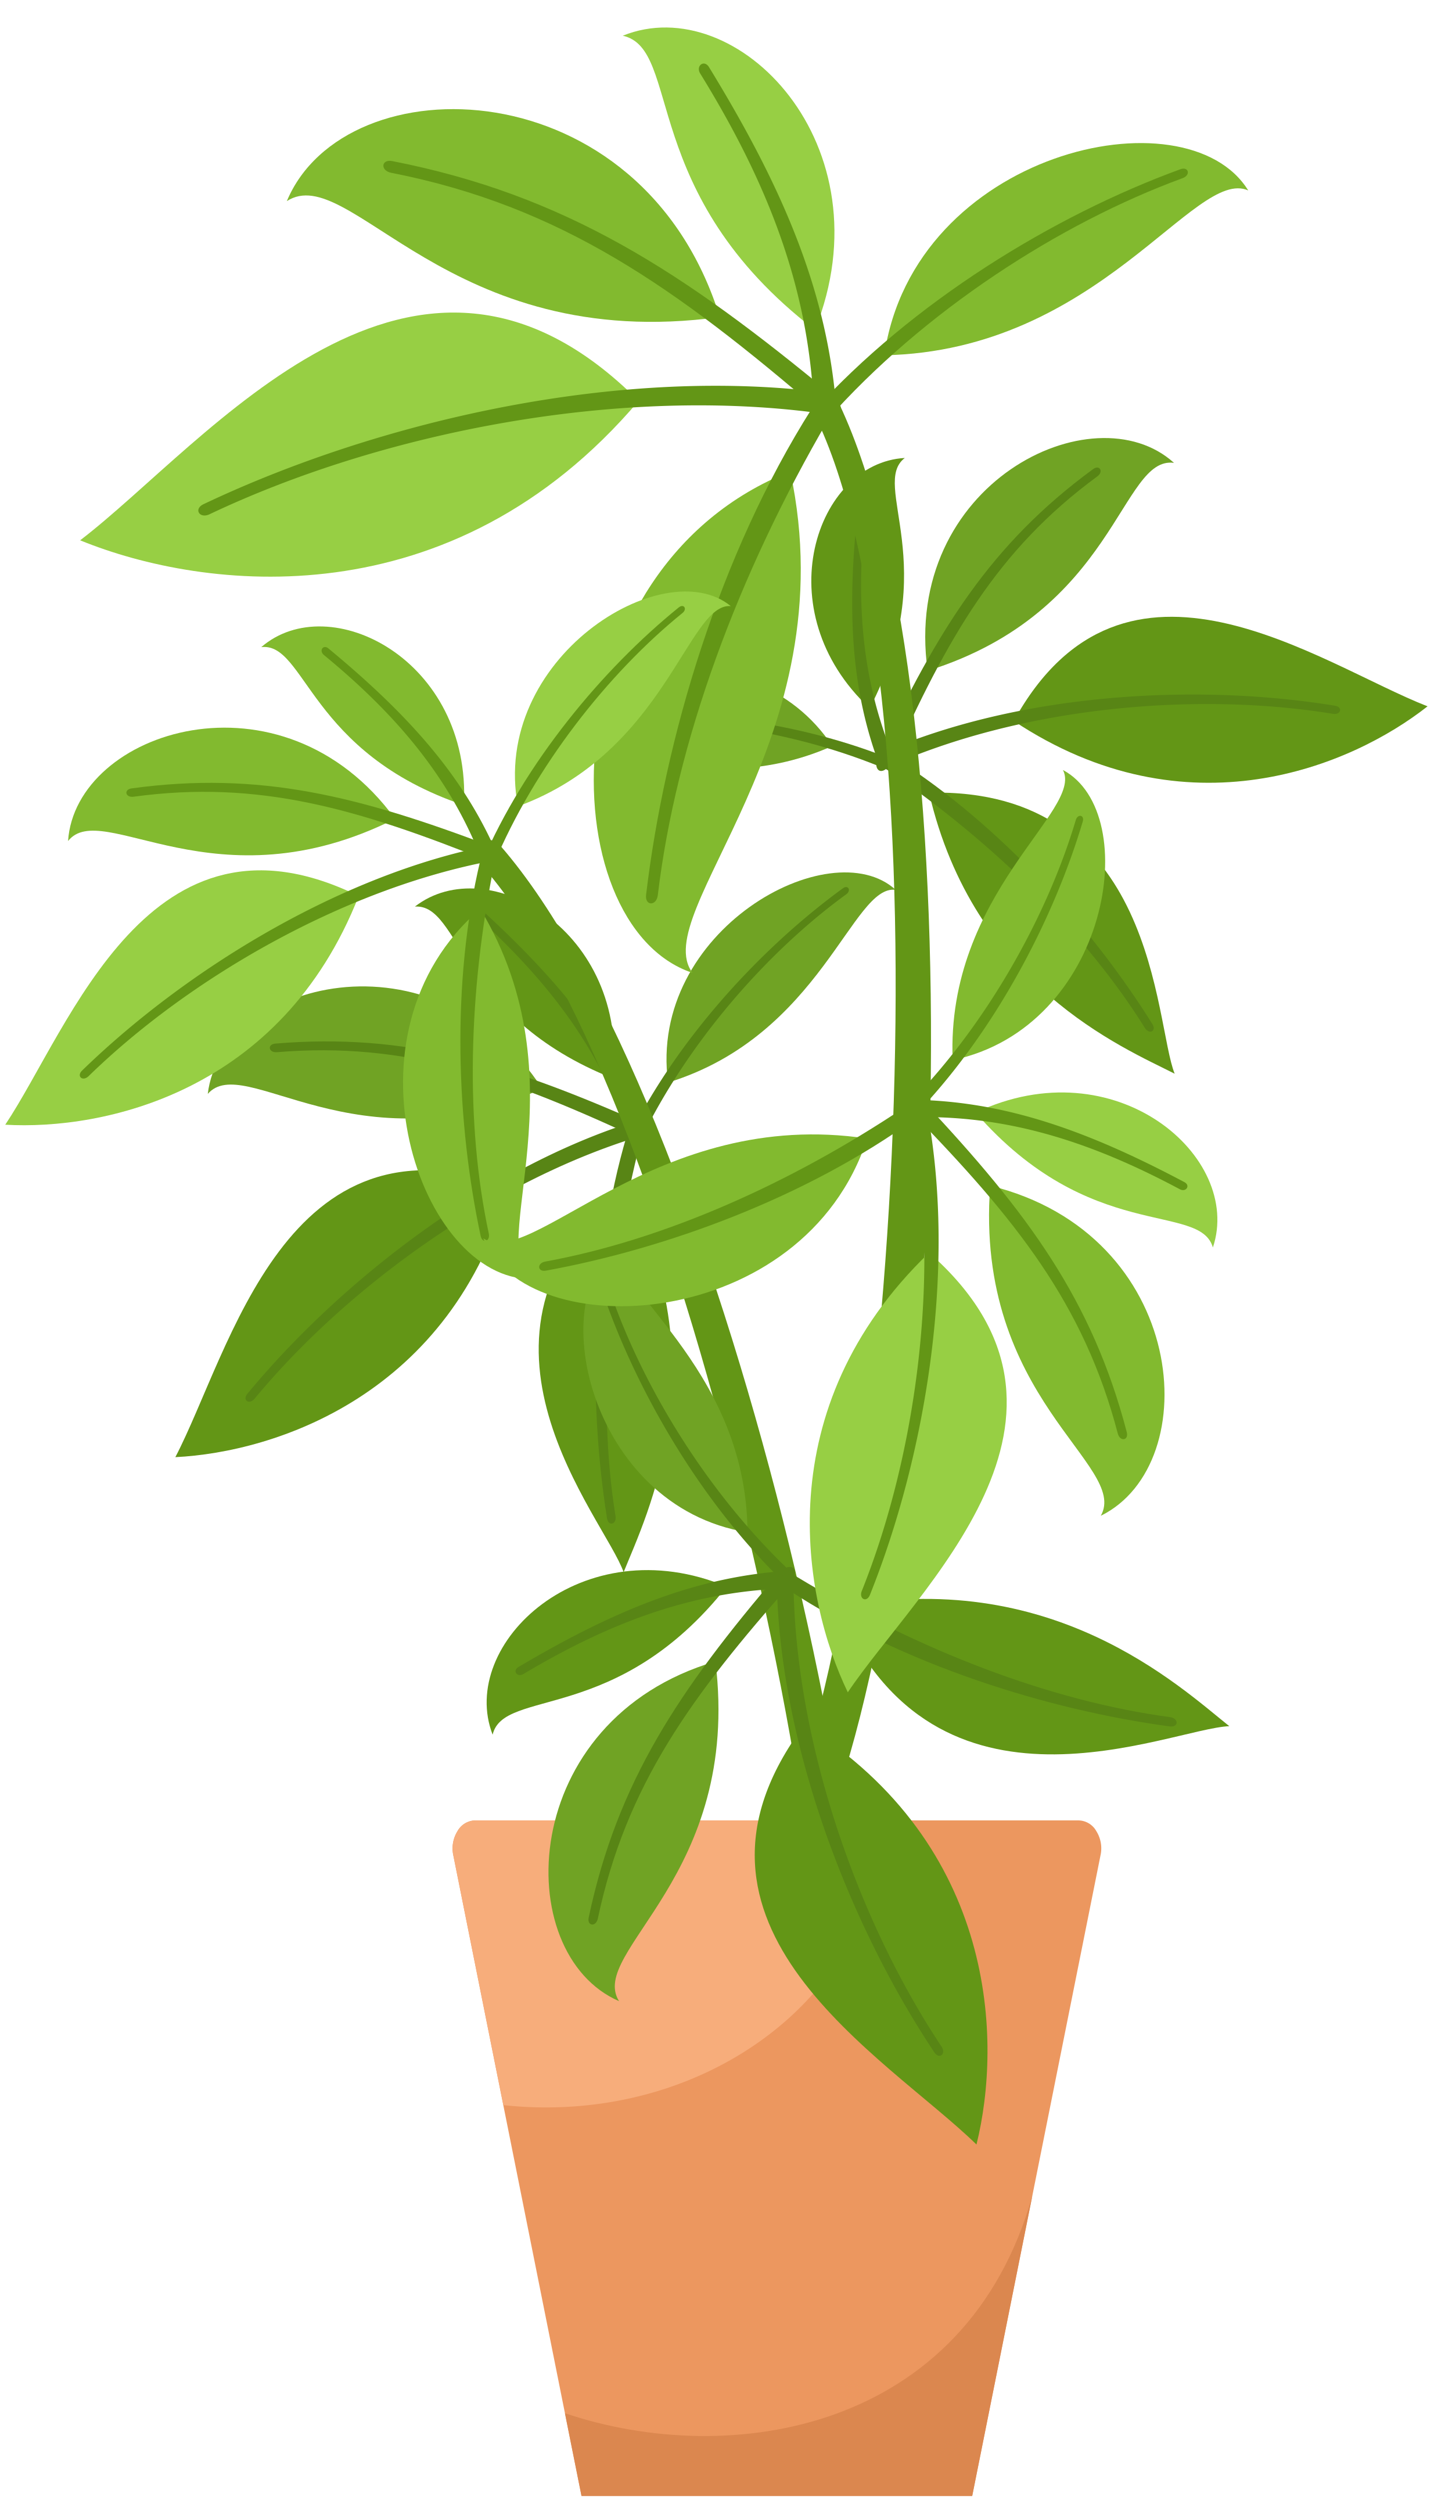 <svg id="Layer_1" data-name="Layer 1" xmlns="http://www.w3.org/2000/svg" viewBox="0 0 359.06 618.12"><title>plantdifferent</title><path d="M154.37,293c-45.12,37.52-4.75,82.45-.16,95.75C159.8,374.85,178.21,337.86,154.37,293Z" style="fill:#639616;fill-rule:evenodd"/><path d="M155,280.74c-9.07,30.69-9.45,66.08-4.89,94.7.33,2.06,2.43,1.51,2.1-.55-4.49-28-2-60.89,6.27-93.08C160,275.93,156.45,273.8,155,280.74Z" style="fill:#588515;fill-rule:evenodd"/><path d="M165.2,267.67c-5-37.57,40.16-62.39,56.29-47.64C210.75,218.52,203.17,256,165.2,267.67Z" style="fill:#70a324;fill-rule:evenodd"/><path d="M155.4,281.33c12.07-24.51,32.87-47,53-61.66,1.32-1,2.18.5.86,1.46-19.54,14.2-39.3,36.72-50.91,60.9A28.85,28.85,0,0,0,155.4,281.33Z" style="fill:#588515;fill-rule:evenodd"/><path d="M151.61,266.67c3.79-36.52-31-56.49-49-42.51C113.91,223.48,113.18,251.41,151.61,266.67Z" style="fill:#639616;fill-rule:evenodd"/><path d="M159.7,280.45c-7.6-21.22-21.35-37.76-40.17-55.08-1.25-1.15-2.47.46-1.21,1.61,18.4,16.83,30.64,33.58,37.41,54.72A32.08,32.08,0,0,1,159.7,280.45Z" style="fill:#588515;fill-rule:evenodd"/><path d="M134.09,269.19c-26.5-40.57-79.42-26.45-82.71,1.29C60.51,260.05,87.59,289.58,134.09,269.19Z" style="fill:#70a324;fill-rule:evenodd"/><path d="M158.1,277.45c-32.9-14.49-57.59-22.12-90-19.41-2.08.18-1.7,2.3.38,2.13,31.85-2.66,56.3,6,88.34,20.81C161.54,282,161,278.62,158.1,277.45Z" style="fill:#588515;fill-rule:evenodd"/><path d="M125.87,293.4C70.54,273.17,57.08,334,43.36,360.3,68.06,359.09,111.75,344.89,125.87,293.4Z" style="fill:#639616;fill-rule:evenodd"/><path d="M157.63,277.06c-37.11,11.46-73.38,39.67-96.45,67.56-1.33,1.61.46,2.82,1.79,1.21,22.49-27.19,58.87-53.87,95.45-64.91A30.33,30.33,0,0,1,157.63,277.06Z" style="fill:#588515;fill-rule:evenodd"/><path d="M214.39,555.82c-.79,5.51-10.89,4.26-10.1-1.25,10.76-74.32-34.62-282.34-84.63-340-3.64-4.19.55-9.51,4.19-5.32C177.45,271.05,226,475.91,214.39,555.82Z" style="fill:#639616;fill-rule:evenodd"/><path d="M229.74,196c56.54-1.3,55.66,56.91,60.74,69.49C277.6,258.94,240.8,243.71,229.74,196Z" style="fill:#639616;fill-rule:evenodd"/><path d="M221.48,187.53c26,16.56,48.71,42,63.51,65.72,1.06,1.71-.8,2.64-1.87.93-14.48-23.2-37.1-45.51-63.48-63.67C214.81,187.19,216.06,183.38,221.48,187.53Z" style="fill:#588515;fill-rule:evenodd"/><path d="M205.82,184.47c-20.13-30.49-68.69-19.91-71.07,1C141.6,177.59,170.83,200,205.82,184.47Z" style="fill:#70a324;fill-rule:evenodd"/><path d="M221.59,188.19c-24.29-10.17-53.67-13.38-77.54-11.27-1.56.14-1.26,1.74.31,1.6,23.19-2.05,51.8,1.8,75.55,12C220.43,189.73,221,189,221.59,188.19Z" style="fill:#588515;fill-rule:evenodd"/><path d="M215.06,175.14c-25.88-24.14-13.22-60.69,8.68-61.9C215.11,119.88,233.33,139.72,215.06,175.14Z" style="fill:#639616;fill-rule:evenodd"/><path d="M217.9,190.28c-7.91-20.24-8.38-41-5.67-65.46.18-1.63,2.08-1.23,1.89.39-2.71,23.88-1,43.82,7.46,63.46A30.63,30.63,0,0,0,217.9,190.28Z" style="fill:#588515;fill-rule:evenodd"/><path d="M229.39,165.87c-6.43-46.26,41-69.5,60.92-51.42C277.07,112.65,276.09,151.25,229.39,165.87Z" style="fill:#70a324;fill-rule:evenodd"/><path d="M217.17,187.08C231.9,155.72,245,134.54,270.3,116c1.62-1.19,2.68.6,1.06,1.79-24.83,18.23-37.11,40-51,71.05C217.54,192.55,215.79,189.78,217.17,187.08Z" style="fill:#588515;fill-rule:evenodd"/><path d="M250.69,178.27c27.4-49.73,75.71-14,102.32-3.62C334.29,189.4,293.55,206.75,250.69,178.27Z" style="fill:#639616;fill-rule:evenodd"/><path d="M217.26,186.5c34.23-15.16,78.45-17.63,112.87-12,2,.33,1.45,2.34-.54,2C296,171,252.71,174.67,219.14,189.81A29.51,29.51,0,0,0,217.26,186.5Z" style="fill:#588515;fill-rule:evenodd"/><path d="M201.63,458c-2.24,5.09-11.63,1.17-9.39-3.92,30.33-68.7,42.51-281.26,9.82-350.21-2.38-5,3.09-9,5.47-4C242.56,173.77,234.25,384.13,201.63,458Z" style="fill:#639616;fill-rule:evenodd"/><path d="M143.8,617.17h96.61l31.72-158.36a8,8,0,0,0-1-6,5.15,5.15,0,0,0-4.44-2.69H117.55a5.16,5.16,0,0,0-4.44,2.69,8.1,8.1,0,0,0-1,6Z" style="fill:#ec975f;fill-rule:evenodd"/><path d="M139.7,596.7h0c40.93,13.82,99.19,4.54,115.58-53.78l-14.87,74.25H143.8Z" style="fill:#db874f;fill-rule:evenodd"/><path d="M217.88,450.13H117.55a5.16,5.16,0,0,0-4.44,2.69,8.1,8.1,0,0,0-1,6l12.36,61.7a96.85,96.85,0,0,0,10.57.57C180.77,521.08,217.88,489.31,217.88,450.13Z" style="fill:#f7ad7b;fill-rule:evenodd"/><path d="M195.42,116.56c-60.38,23.89-59.69,112.19-24.16,124C160,225.73,209.7,183.08,195.42,116.56Z" style="fill:#82ba2f;fill-rule:evenodd"/><path d="M200.77,101c-22.94,36.24-36.41,81.7-41,120.26-.33,2.78,2.57,2.84,2.9.06,4.49-37.74,19.76-79.2,42.21-117.66C209,96.59,205.15,92.54,200.77,101Z" style="fill:#639616;fill-rule:evenodd"/><path d="M218.67,87.85c7.29-50.27,74.64-65.68,90-40.76C295.4,41.2,271.89,86.72,218.67,87.85Z" style="fill:#82ba2f;fill-rule:evenodd"/><path d="M201,101.85c24.54-27.16,59.61-48.58,90.88-60,2.06-.75,2.63,1.44.57,2.2-30.39,11.13-64.11,32.91-87.94,59.82C203.41,103.11,202.23,102.46,201,101.85Z" style="fill:#639616;fill-rule:evenodd"/><path d="M201.52,81.58C219.8,35.9,182.25-2.6,154,8.83,168.76,12.08,157.58,47.82,201.52,81.58Z" style="fill:#97cf44;fill-rule:evenodd"/><path d="M206.9,102.31c-2-30.14-13.68-56.5-31.58-85.72-1.19-1.94-3.35-.32-2.15,1.62,17.54,28.44,27.18,54.53,28.15,84.25A39.93,39.93,0,0,1,206.9,102.31Z" style="fill:#639616;fill-rule:evenodd"/><path d="M178,78.4c-19.27-62-92.65-63.21-107.07-28.67C86.54,39.64,110.61,87.63,178,78.4Z" style="fill:#82ba2f;fill-rule:evenodd"/><path d="M205.93,97.84C168.84,67.11,139.82,48.23,97,39.83c-2.75-.53-3,2.35-.28,2.89,42,8.25,70.35,28.37,106.22,59.2C208.7,105,209.26,100.43,205.93,97.84Z" style="fill:#639616;fill-rule:evenodd"/><path d="M157.92,99.13C102.2,43.21,51.37,109.47,19.82,133.6,50.5,146.13,111.6,153.65,157.92,99.13Z" style="fill:#97cf44;fill-rule:evenodd"/><path d="M205.74,97.29c-51.55-7.12-111.58,6.58-155.4,27.37-2.53,1.2-1,3.68,1.49,2.49,42.72-20.27,102-32.06,152.68-24.73A42.93,42.93,0,0,1,205.74,97.29Z" style="fill:#639616;fill-rule:evenodd"/><path d="M118.77,224.75C82.65,255.57,104,316.5,131.39,316.24,120.12,308.67,144.4,267.4,118.77,224.75Z" style="fill:#82ba2f;fill-rule:evenodd"/><path d="M118.79,212.69c-7.3,30.5-5.86,65.15.07,92.92.43,2,2.45,1.36,2-.65-5.82-27.18-5.07-59.48,1.37-91.4C123.42,207.72,119.82,205.82,118.79,212.69Z" style="fill:#639616;fill-rule:evenodd"/><path d="M128.07,199.38c-6.85-36.51,36.1-63.11,52.64-49.51C170.12,148.94,164.63,186,128.07,199.38Z" style="fill:#97cf44;fill-rule:evenodd"/><path d="M119.18,213.24c10.55-24.6,29.75-47.72,48.67-63.05,1.25-1,2.16.38.92,1.38-18.4,14.9-36.58,38-46.7,62.21C121.12,213.55,120.15,213.38,119.18,213.24Z" style="fill:#639616;fill-rule:evenodd"/><path d="M114.72,199.1c1.84-35.94-33.26-53.69-50.11-39.09C75.61,158.76,76.32,186.14,114.72,199.1Z" style="fill:#82ba2f;fill-rule:evenodd"/><path d="M123.35,212.17c-8.53-20.38-22.84-35.86-42.14-51.84-1.29-1.06-2.39.57-1.11,1.63,18.87,15.53,31.72,31.29,39.42,51.63A31.31,31.31,0,0,1,123.35,212.17Z" style="fill:#639616;fill-rule:evenodd"/><path d="M97.7,202.46c-28-38.34-79.07-21.81-80.87,5.5C25.23,197.29,53.24,224.8,97.7,202.46Z" style="fill:#82ba2f;fill-rule:evenodd"/><path d="M121.62,209.31c-32.94-12.49-57.49-18.69-89.08-14.37-2,.28-1.54,2.34.49,2.06,31-4.23,55.4,3,87.51,15.83C125.22,213.57,124.54,210.31,121.62,209.31Z" style="fill:#639616;fill-rule:evenodd"/><path d="M88.7,221.56C36.91,196.05,17.42,253.93,1.3,278.1,25.49,279.5,69.55,270.25,88.7,221.56Z" style="fill:#97cf44;fill-rule:evenodd"/><path d="M121.36,209c-37.36,7.27-75.65,31-101.06,55.71-1.46,1.43.16,2.8,1.62,1.37,24.77-24.13,63-46.32,99.8-53.24A30.27,30.27,0,0,1,121.36,209Z" style="fill:#639616;fill-rule:evenodd"/><path d="M207.2,397.55c24.22,57,81.94,29.87,96.79,29.27C291.6,416.93,259.79,387.07,207.2,397.55Z" style="fill:#639616;fill-rule:evenodd"/><path d="M195,393.14c28.28,18.5,64,29.65,94.28,33.74,2.19.29,2.27-2,.08-2.29-29.69-4-62.18-16.5-92.21-34.64C191.63,386.63,188.39,389.59,195,393.14Z" style="fill:#588515;fill-rule:evenodd"/><path d="M184.85,378.88c-39.53-6.34-50.88-59.59-31-71.41C149,317.87,184.59,336.93,184.85,378.88Z" style="fill:#70a324;fill-rule:evenodd"/><path d="M195.68,393c-21.11-19.66-37.58-47.55-46.24-72.32-.57-1.63,1.16-2.06,1.74-.43,8.41,24.08,25.17,50.91,46.1,70A29.71,29.71,0,0,0,195.68,393Z" style="fill:#588515;fill-rule:evenodd"/><path d="M179.71,392.32c-35.78-14.94-66.56,14.19-57.89,36.6C124.56,417.31,152.59,426.55,179.71,392.32Z" style="fill:#639616;fill-rule:evenodd"/><path d="M196.11,388.33c-23.78,1.23-44.68,10.11-67.92,23.87-1.54.92-.29,2.64,1.25,1.72,22.62-13.49,43.29-20.78,66.72-21.2A30.6,30.6,0,0,1,196.11,388.33Z" style="fill:#588515;fill-rule:evenodd"/><path d="M176.92,410.81c-49.08,14.46-50.89,72.26-23.84,84C145.31,482.43,183.41,464,176.92,410.81Z" style="fill:#70a324;fill-rule:evenodd"/><path d="M192.58,389c-24.66,28.86-39.88,51.51-47,85.12-.46,2.16,1.81,2.41,2.26.25,7-33,23.19-55.1,47.91-83C198.21,386.94,194.65,386.44,192.58,389Z" style="fill:#588515;fill-rule:evenodd"/><path d="M198.91,426.48c-37.28,49.8,20.16,81.91,42.56,103.78C247.76,504.91,246.69,456.41,198.91,426.48Z" style="fill:#639616;fill-rule:evenodd"/><path d="M192.05,389.39c.3,41,17.8,86.27,39,118.08,1.23,1.84,3,.4,1.77-1.44-20.65-31-36.57-75.91-36.61-116.26A32.51,32.51,0,0,1,192.05,389.39Z" style="fill:#588515;fill-rule:evenodd"/><path d="M214.44,281.52c-15.62,48-84.1,51.64-94.93,24.67C131.51,314.19,162.19,273.64,214.44,281.52Z" style="fill:#82ba2f;fill-rule:evenodd"/><path d="M226.27,276.62c-27,19.52-61.58,32.14-91.25,37.56-2.13.4-2.32-1.85-.18-2.24,29-5.29,60.45-19.11,89.17-38.36C229.27,270.06,232.59,272.83,226.27,276.62Z" style="fill:#639616;fill-rule:evenodd"/><path d="M235.58,262.12c38.62-8.07,47.33-61,27.27-71.73C268.05,200.41,233.9,220.81,235.58,262.12Z" style="fill:#82ba2f;fill-rule:evenodd"/><path d="M225.57,276.46c19.87-20.32,34.8-48.53,42.18-73.32.48-1.63-1.24-2-1.73-.34-7.18,24.09-22.44,51.28-42.15,71A30.08,30.08,0,0,1,225.57,276.46Z" style="fill:#639616;fill-rule:evenodd"/><path d="M241.26,275.11c34.53-16.36,66.17,10.9,58.67,33.35C296.7,297.17,269.54,307.55,241.26,275.11Z" style="fill:#97cf44;fill-rule:evenodd"/><path d="M224.94,271.93c23.45.12,44.44,7.9,67.95,20.37,1.56.83.41,2.58-1.15,1.75-22.88-12.23-43.57-18.46-66.65-17.79A35,35,0,0,0,224.94,271.93Z" style="fill:#639616;fill-rule:evenodd"/><path d="M244.86,293.18c49,12,53.43,68.79,27.35,81.62C279.28,362.23,240.93,345.87,244.86,293.18Z" style="fill:#82ba2f;fill-rule:evenodd"/><path d="M228.44,272.47c25.61,27.28,41.63,48.87,50.19,81.63.55,2.1-1.67,2.45-2.22.35C268,322.27,251,301.28,225.42,275,222.8,270.66,226.28,270,228.44,272.47Z" style="fill:#639616;fill-rule:evenodd"/><path d="M229.75,309.75c46,40.51-2.91,83.08-20.1,108.7C198.47,395.27,189.71,348.27,229.75,309.75Z" style="fill:#97cf44;fill-rule:evenodd"/><path d="M228.88,272.59c8,39.62.25,86.81-13.76,121.77-.81,2-2.8,1-2-1,13.66-34.08,20-80.6,11.84-119.53A31,31,0,0,0,228.88,272.59Z" style="fill:#639616;fill-rule:evenodd"/></svg>